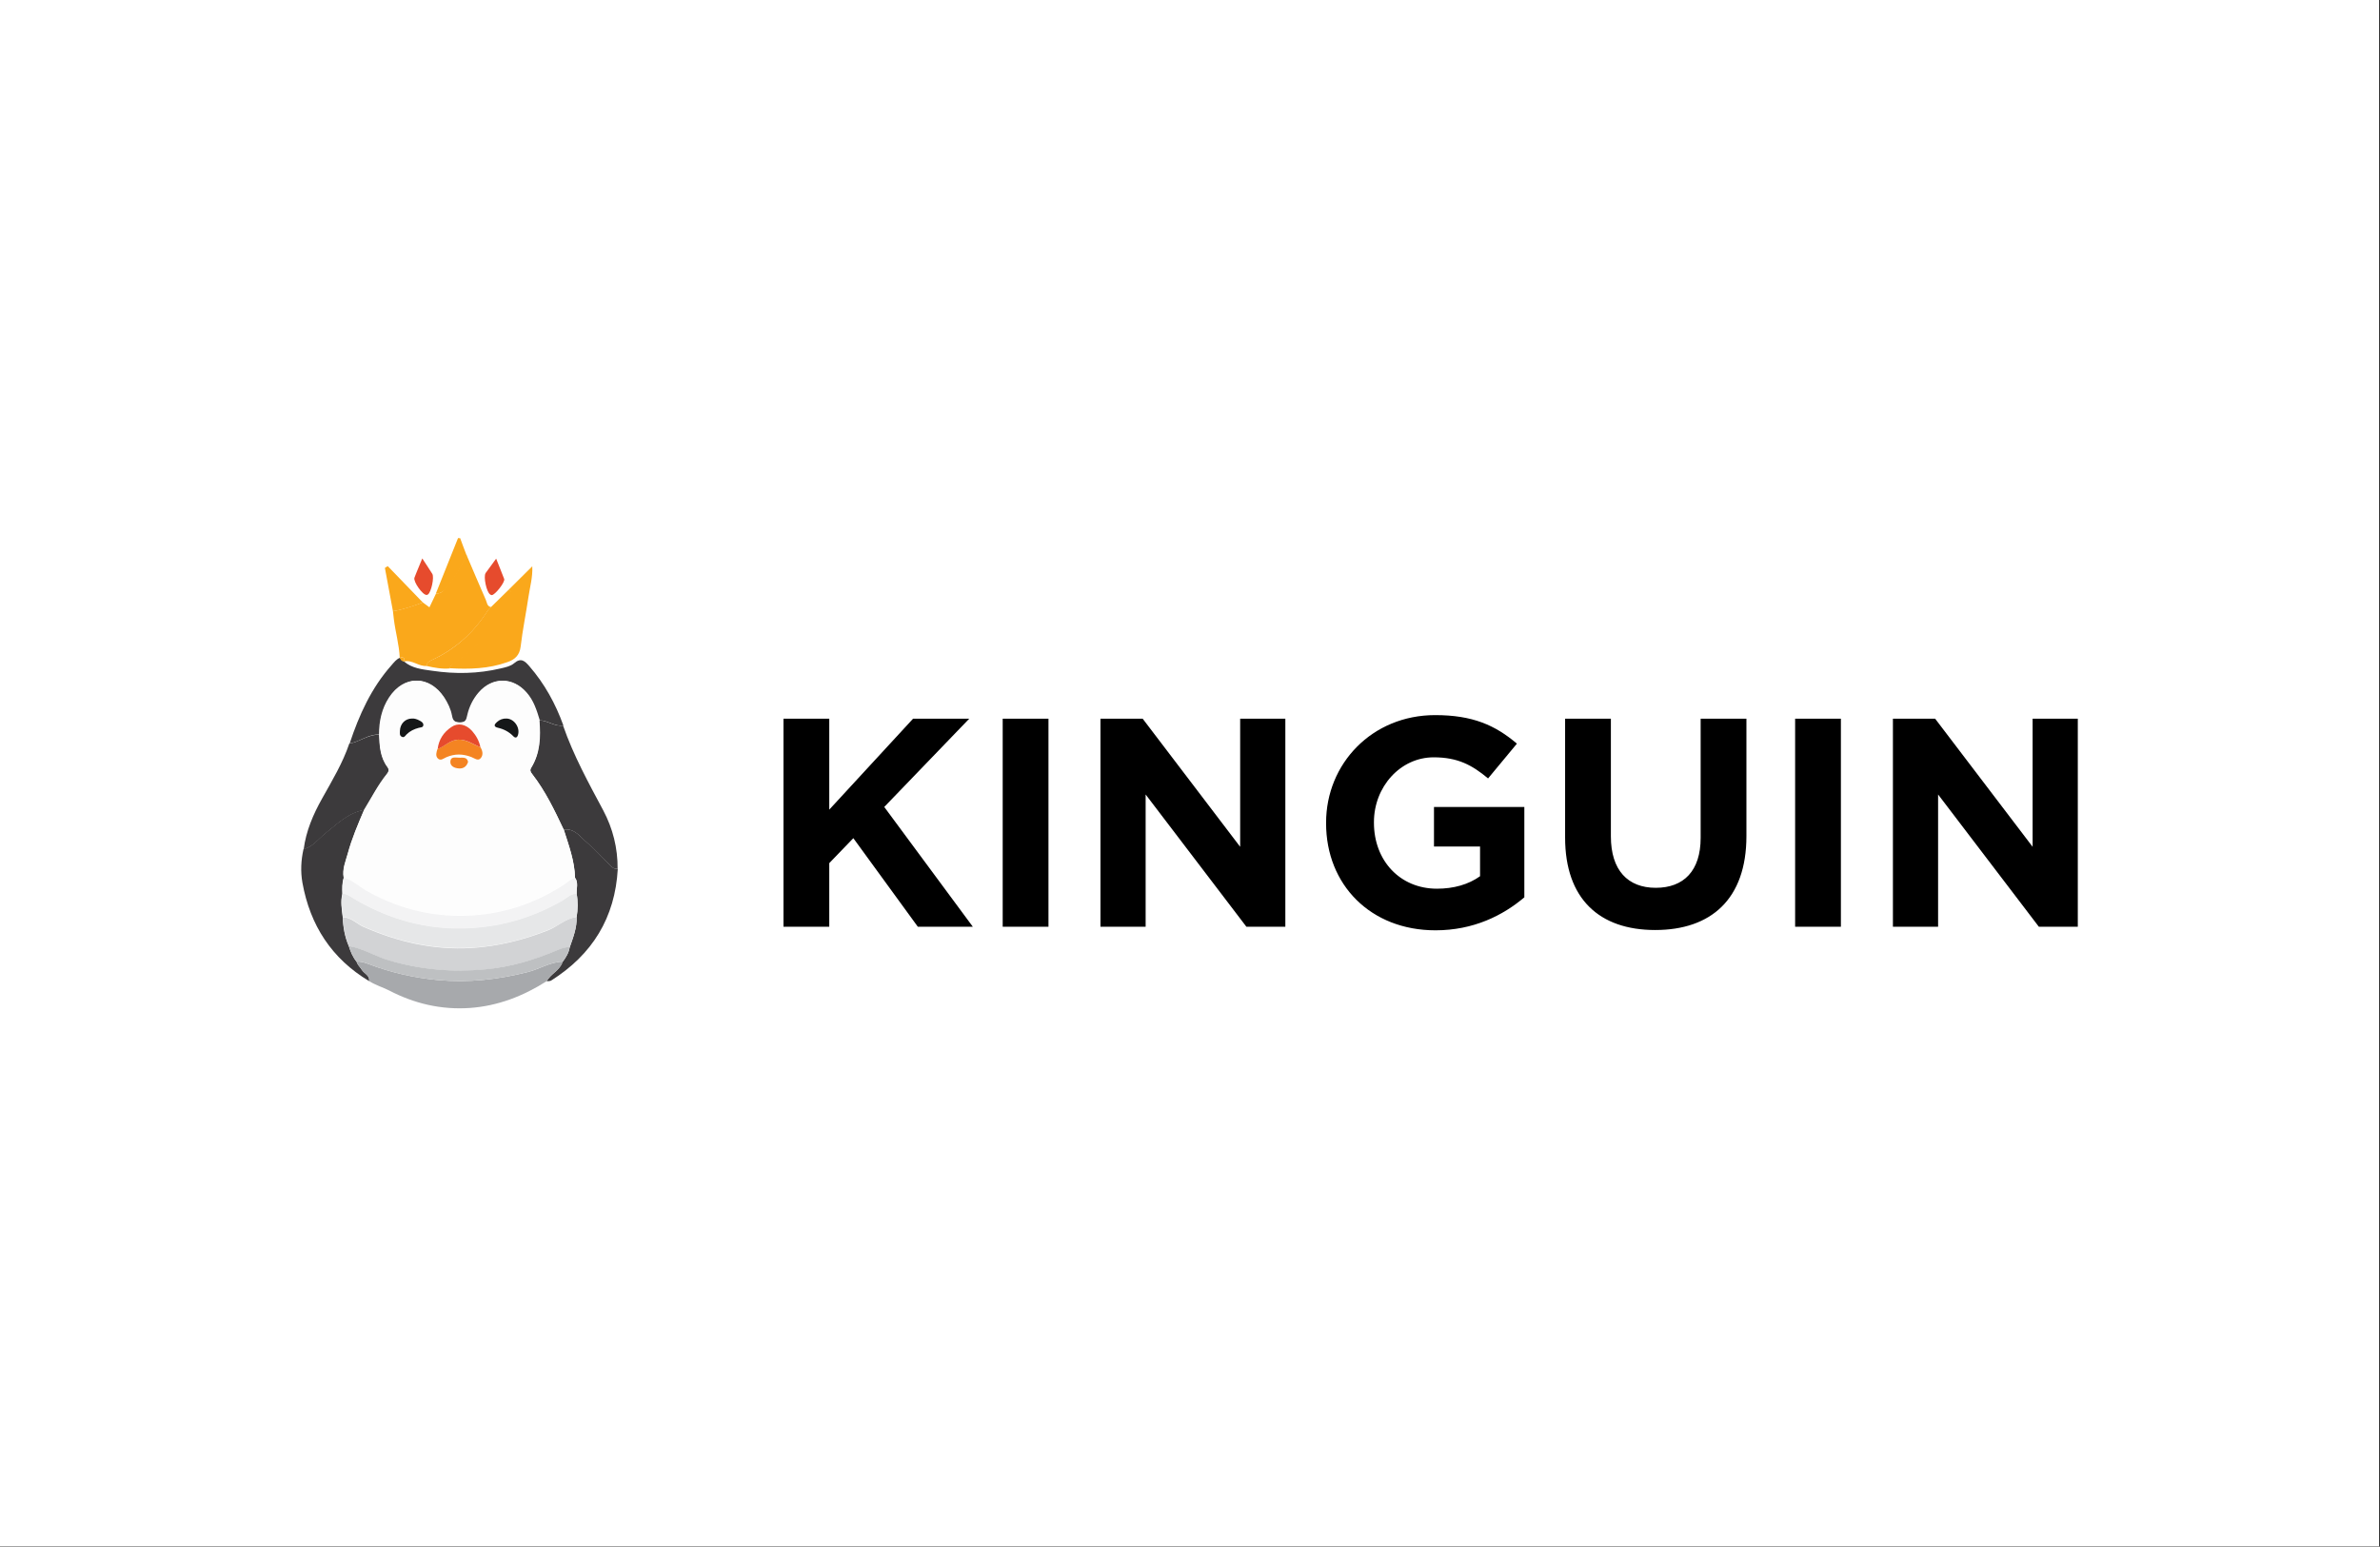 <?xml version="1.0" encoding="UTF-8" standalone="no"?>
<!DOCTYPE svg PUBLIC "-//W3C//DTD SVG 1.1//EN" "http://www.w3.org/Graphics/SVG/1.1/DTD/svg11.dtd">
<svg width="100%" height="100%" viewBox="0 0 1628 1058" version="1.1" xmlns="http://www.w3.org/2000/svg" xmlns:xlink="http://www.w3.org/1999/xlink" xml:space="preserve" xmlns:serif="http://www.serif.com/" style="fill-rule:evenodd;clip-rule:evenodd;stroke-linejoin:round;stroke-miterlimit:2;">
    <rect x="0" y="0" width="1628" height="1058" fill="#333333" stroke="none"/>
    <g transform="matrix(1,0,0,1,-940.247,-379.231)">
        <g transform="matrix(40.684,0,0,40.684,940.247,379.231)">
            <rect x="0" y="0" width="40" height="26" style="fill:white;fill-rule:nonzero;"/>
        </g>
        <g transform="matrix(15.64,0,0,15.64,927.343,246.796)">
            <path d="M35.092,49L37.094,49L37.094,46.218L38.147,45.126L40.968,49L43.373,49L39.499,43.761L43.217,39.9L40.76,39.9L37.094,43.878L37.094,39.9L35.092,39.9L35.092,49ZM44.679,49L46.681,49L46.681,39.9L44.679,39.9L44.679,49ZM48.955,49L50.931,49L50.931,43.215L55.338,49L57.041,49L57.041,39.9L55.065,39.9L55.065,45.503L50.801,39.9L48.955,39.9L48.955,49ZM63.607,49.156C65.271,49.156 66.558,48.506 67.494,47.713L67.494,43.761L63.542,43.761L63.542,45.49L65.557,45.49L65.557,46.79C65.05,47.154 64.4,47.336 63.672,47.336C62.06,47.336 60.916,46.114 60.916,44.45L60.916,44.424C60.916,42.877 62.073,41.59 63.529,41.59C64.582,41.59 65.206,41.928 65.908,42.513L67.169,40.992C66.22,40.186 65.232,39.744 63.594,39.744C60.838,39.744 58.823,41.863 58.823,44.45L58.823,44.476C58.823,47.167 60.773,49.156 63.607,49.156ZM73.216,49.143C75.66,49.143 77.207,47.791 77.207,45.035L77.207,39.9L75.205,39.9L75.205,45.113C75.205,46.556 74.464,47.297 73.242,47.297C72.02,47.297 71.279,46.53 71.279,45.048L71.279,39.9L69.277,39.9L69.277,45.1C69.277,47.778 70.772,49.143 73.216,49.143ZM79.337,49L81.339,49L81.339,39.9L79.337,39.9L79.337,49ZM83.614,49L85.59,49L85.59,43.215L89.997,49L91.7,49L91.7,39.9L89.724,39.9L89.724,45.503L85.46,39.9L83.614,39.9L83.614,49Z" style="fill-rule:nonzero;"/>
            <path d="M18.496,37.398C18.848,37.703 19.294,37.742 19.732,37.805C20.733,37.953 21.727,37.938 22.72,37.703C22.924,37.656 23.151,37.609 23.299,37.484C23.612,37.21 23.784,37.382 23.98,37.609C24.645,38.376 25.122,39.244 25.466,40.199C25.091,40.253 24.793,39.98 24.434,39.972C24.301,39.534 24.168,39.103 23.855,38.751C23.26,38.071 22.384,38.071 21.789,38.751C21.539,39.041 21.375,39.377 21.289,39.753C21.25,39.925 21.234,40.066 20.96,40.066C20.686,40.066 20.631,39.964 20.592,39.753C20.538,39.471 20.412,39.213 20.256,38.97C19.607,37.992 18.511,37.992 17.87,38.97C17.541,39.463 17.424,40.019 17.432,40.598C16.947,40.558 16.571,40.911 16.118,40.981C16.532,39.737 17.064,38.556 17.948,37.562C18.058,37.437 18.159,37.296 18.324,37.234C18.363,37.32 18.41,37.39 18.519,37.39L18.496,37.398Z" style="fill:rgb(60,58,60);fill-rule:nonzero;"/>
            <path d="M24.418,39.972C24.778,39.98 25.083,40.254 25.451,40.199C25.904,41.505 26.562,42.702 27.211,43.915C27.626,44.697 27.845,45.558 27.837,46.465C27.657,46.489 27.555,46.363 27.446,46.254C27.133,45.941 26.843,45.612 26.507,45.331C26.202,45.08 25.959,44.682 25.474,44.752C25.075,43.907 24.676,43.07 24.105,42.327C24.043,42.241 23.988,42.17 24.058,42.053C24.457,41.404 24.481,40.7 24.418,39.972ZM16.97,51.378C15.327,50.393 14.389,48.937 14.052,47.075C13.966,46.583 13.99,46.09 14.099,45.605C14.506,45.503 14.741,45.159 15.054,44.908C15.578,44.486 16.063,44.009 16.759,43.884C16.485,44.509 16.219,45.143 16.039,45.808C15.945,46.144 15.797,46.481 15.859,46.848C15.781,47.083 15.789,47.318 15.797,47.561C15.711,47.897 15.773,48.241 15.813,48.578C15.828,49.016 15.906,49.446 16.078,49.845C16.157,50.095 16.258,50.33 16.423,50.533C16.462,50.674 16.579,50.768 16.65,50.885C16.759,51.057 17.009,51.128 16.97,51.378Z" style="fill:rgb(60,58,60);fill-rule:nonzero;"/>
            <path d="M16.97,51.378C17.002,51.12 16.751,51.05 16.65,50.886C16.579,50.768 16.462,50.674 16.423,50.534C16.61,50.502 16.783,50.573 16.955,50.635C17.925,51.003 18.918,51.23 19.967,51.331C21.312,51.457 22.619,51.308 23.917,50.979C24.434,50.846 24.887,50.541 25.435,50.526C25.318,50.909 24.911,51.042 24.739,51.378C23.706,52.036 22.595,52.466 21.375,52.552C20.123,52.638 18.95,52.364 17.839,51.785C17.557,51.644 17.244,51.551 16.97,51.378Z" style="fill:rgb(167,169,172);fill-rule:nonzero;"/>
            <path d="M16.767,43.891C16.071,44.016 15.586,44.494 15.062,44.916C14.756,45.159 14.522,45.503 14.107,45.612C14.209,44.814 14.522,44.087 14.913,43.391C15.351,42.608 15.813,41.842 16.102,40.989C16.556,40.918 16.931,40.574 17.416,40.606C17.432,41.098 17.463,41.599 17.776,42.014C17.862,42.131 17.839,42.217 17.761,42.319C17.369,42.812 17.088,43.359 16.767,43.891ZM24.739,51.386C24.911,51.058 25.318,50.917 25.435,50.534C25.576,50.346 25.701,50.142 25.74,49.908C25.889,49.477 26.061,49.047 26.045,48.578C26.1,48.241 26.108,47.897 26.045,47.561C26.037,47.326 26.124,47.083 25.975,46.857C25.951,46.121 25.701,45.441 25.482,44.752C25.967,44.682 26.21,45.081 26.515,45.331C26.851,45.605 27.141,45.941 27.453,46.254C27.563,46.364 27.665,46.489 27.845,46.465C27.727,48.609 26.726,50.221 24.927,51.355C24.872,51.386 24.801,51.371 24.739,51.386Z" style="fill:rgb(60,58,60);fill-rule:nonzero;"/>
            <path d="M22.525,32.9C22.65,33.22 22.767,33.502 22.877,33.792C22.924,33.925 22.47,34.503 22.329,34.496C22.306,34.496 22.282,34.48 22.259,34.464C22.102,34.355 21.962,33.698 22.063,33.533C22.204,33.338 22.353,33.142 22.525,32.9ZM19.294,32.892C19.466,33.158 19.607,33.362 19.732,33.565C19.826,33.721 19.685,34.363 19.544,34.465C19.527,34.48 19.505,34.489 19.482,34.488C19.309,34.496 18.895,33.909 18.95,33.737C18.975,33.663 19.004,33.59 19.036,33.518C19.114,33.338 19.192,33.142 19.294,32.892Z" style="fill:rgb(230,75,45);fill-rule:nonzero;"/>
            <path d="M25.482,44.752C25.701,45.44 25.959,46.121 25.975,46.856C25.787,46.888 25.654,47.021 25.505,47.122C24.316,47.912 22.994,48.374 21.578,48.484C19.92,48.609 18.355,48.257 16.892,47.443C16.54,47.247 16.251,46.958 15.852,46.841C15.789,46.473 15.938,46.137 16.032,45.8C16.212,45.135 16.485,44.509 16.751,43.876C17.072,43.351 17.354,42.796 17.745,42.311C17.831,42.209 17.847,42.115 17.761,42.006C17.448,41.583 17.424,41.091 17.401,40.598C17.401,40.011 17.518,39.463 17.839,38.97C18.48,37.993 19.575,37.993 20.225,38.97C20.381,39.213 20.507,39.471 20.561,39.753C20.6,39.964 20.655,40.066 20.929,40.066C21.203,40.066 21.218,39.925 21.258,39.753C21.344,39.377 21.508,39.041 21.758,38.751C22.345,38.071 23.229,38.071 23.824,38.751C24.129,39.103 24.269,39.534 24.402,39.972C24.465,40.692 24.442,41.403 24.05,42.045C23.98,42.162 24.035,42.241 24.097,42.319C24.684,43.07 25.083,43.907 25.482,44.752ZM19.959,41.224C19.904,41.357 19.857,41.513 19.967,41.63C20.092,41.763 20.233,41.63 20.35,41.583C20.718,41.427 21.07,41.435 21.437,41.576C21.57,41.63 21.727,41.779 21.86,41.615C21.969,41.474 21.93,41.302 21.836,41.145C21.782,40.872 21.649,40.637 21.461,40.433C21.187,40.144 20.843,40.066 20.553,40.269C20.225,40.504 20.006,40.817 19.959,41.224ZM18.848,39.894C18.543,39.894 18.324,40.128 18.316,40.449C18.316,40.535 18.293,40.645 18.386,40.699C18.496,40.762 18.551,40.66 18.605,40.606C18.754,40.457 18.942,40.371 19.137,40.316C19.223,40.293 19.341,40.3 19.341,40.183C19.341,40.081 19.247,40.034 19.169,39.995C19.067,39.925 18.957,39.878 18.848,39.894ZM22.979,39.894C22.814,39.886 22.674,39.941 22.556,40.05C22.447,40.144 22.4,40.246 22.587,40.293C22.861,40.355 23.088,40.48 23.284,40.676C23.362,40.754 23.44,40.746 23.479,40.613C23.589,40.293 23.315,39.901 22.979,39.894ZM21.297,41.787C21.25,41.576 21.078,41.607 20.937,41.615C20.78,41.623 20.553,41.537 20.522,41.771C20.499,41.982 20.694,42.069 20.89,42.084C21.085,42.092 21.226,41.998 21.297,41.787Z" style="fill:rgb(253,253,253);fill-rule:nonzero;"/>
            <path d="M18.496,37.398L18.504,37.398C18.535,37.226 18.449,37.195 18.308,37.242C18.285,36.671 18.12,36.115 18.05,35.544C18.034,35.427 18.026,35.317 18.011,35.2C18.465,35.122 18.887,34.973 19.317,34.816C19.411,34.887 19.505,34.949 19.607,35.028C19.708,34.816 19.802,34.621 19.896,34.425C20.147,34.441 20.272,34.253 20.389,34.097C20.718,33.674 20.999,33.228 21.234,32.751C21.508,33.4 21.789,34.05 22.071,34.699C22.126,34.816 22.118,34.988 22.306,35.02C22.251,35.074 22.188,35.129 22.149,35.192C21.539,36.146 20.733,36.866 19.7,37.343C19.591,37.39 19.489,37.453 19.489,37.594C19.129,37.625 18.856,37.312 18.496,37.398ZM23.072,34.261C23.401,33.932 23.729,33.604 24.105,33.236C24.128,33.721 24.003,34.136 23.941,34.558C23.831,35.294 23.682,36.013 23.596,36.749C23.549,37.132 23.338,37.32 23.01,37.429C22.196,37.719 21.359,37.742 20.506,37.695C20.506,37.555 20.616,37.507 20.717,37.437C21.766,36.71 22.533,35.747 23.072,34.597C23.127,34.496 23.237,34.378 23.072,34.261Z" style="fill:rgb(250,168,27);fill-rule:nonzero;"/>
            <path d="M23.072,34.261C23.276,34.347 23.166,34.511 23.119,34.621C22.572,35.763 21.821,36.71 20.772,37.437C20.678,37.508 20.506,37.562 20.506,37.703C20.154,37.734 19.818,37.672 19.481,37.594C19.481,37.453 19.583,37.39 19.693,37.343C20.725,36.874 21.531,36.146 22.141,35.192C22.18,35.129 22.243,35.075 22.298,35.02C22.556,34.762 22.814,34.511 23.072,34.261ZM19.317,34.816C18.895,34.981 18.465,35.129 18.011,35.2C17.893,34.566 17.776,33.94 17.659,33.307C17.698,33.283 17.737,33.252 17.784,33.228C18.292,33.76 18.801,34.284 19.317,34.816ZM21.242,32.782C21.007,33.26 20.749,33.69 20.42,34.112C20.295,34.269 20.139,34.441 19.888,34.425C20.209,33.619 20.538,32.806 20.858,32C20.89,32 20.921,32.008 20.952,32.008C21.038,32.25 21.148,32.532 21.242,32.782ZM18.308,37.242C18.449,37.203 18.535,37.226 18.504,37.398C18.402,37.398 18.347,37.328 18.308,37.242Z" style="fill:rgb(250,168,27);fill-rule:nonzero;"/>
            <path d="M26.045,48.577C26.061,49.047 25.889,49.477 25.74,49.907C25.553,49.884 25.38,49.954 25.216,50.025C24.199,50.455 23.159,50.76 22.048,50.87C20.624,51.003 19.247,50.885 17.87,50.486C17.26,50.314 16.72,49.954 16.086,49.853C15.914,49.446 15.836,49.023 15.82,48.585C16.188,48.593 16.423,48.875 16.728,49.008C18.23,49.665 19.771,50.025 21.43,49.931C22.611,49.86 23.722,49.579 24.817,49.149C25.24,48.969 25.576,48.624 26.045,48.577Z" style="fill:rgb(210,211,213);fill-rule:nonzero;"/>
            <path d="M26.045,48.578C25.576,48.632 25.239,48.969 24.817,49.133C23.722,49.563 22.619,49.853 21.43,49.915C19.771,50.009 18.23,49.649 16.728,48.992C16.423,48.859 16.188,48.578 15.82,48.57C15.781,48.233 15.719,47.897 15.805,47.553C15.93,47.545 16.024,47.592 16.125,47.654C17.753,48.664 19.505,49.164 21.445,49.047C22.877,48.961 24.191,48.554 25.427,47.842C25.623,47.725 25.795,47.545 26.045,47.545C26.108,47.897 26.1,48.233 26.045,48.578Z" style="fill:rgb(230,231,232);fill-rule:nonzero;"/>
            <path d="M26.045,47.56C25.787,47.56 25.623,47.74 25.427,47.858C24.191,48.57 22.885,48.976 21.445,49.062C19.505,49.18 17.761,48.679 16.126,47.67C16.024,47.607 15.922,47.553 15.805,47.568C15.797,47.326 15.789,47.091 15.867,46.856C16.266,46.974 16.556,47.263 16.908,47.459C18.371,48.272 19.935,48.624 21.594,48.499C23.01,48.39 24.324,47.928 25.521,47.138C25.67,47.036 25.795,46.903 25.991,46.872C26.124,47.075 26.038,47.326 26.045,47.56Z" style="fill:rgb(243,243,244);fill-rule:nonzero;"/>
            <path d="M16.086,49.845C16.72,49.947 17.26,50.307 17.87,50.479C19.239,50.878 20.624,50.995 22.048,50.862C23.159,50.76 24.199,50.447 25.216,50.017C25.38,49.947 25.552,49.876 25.74,49.9C25.701,50.142 25.576,50.338 25.435,50.526C24.887,50.541 24.434,50.846 23.917,50.979C22.619,51.308 21.312,51.457 19.967,51.331C18.926,51.23 17.933,51.011 16.955,50.635C16.783,50.572 16.618,50.502 16.423,50.533C16.258,50.33 16.157,50.095 16.086,49.845Z" style="fill:rgb(190,192,194);fill-rule:nonzero;"/>
            <path d="M21.836,41.146C21.93,41.294 21.969,41.474 21.86,41.615C21.735,41.779 21.57,41.623 21.437,41.576C21.07,41.435 20.718,41.427 20.35,41.584C20.233,41.631 20.092,41.771 19.967,41.631C19.865,41.521 19.912,41.365 19.959,41.224C20.272,41.122 20.483,40.84 20.859,40.817C21.25,40.801 21.516,41.036 21.836,41.146Z" style="fill:rgb(244,132,34);fill-rule:nonzero;"/>
            <path d="M21.836,41.145C21.516,41.028 21.25,40.801 20.866,40.817C20.491,40.832 20.28,41.122 19.967,41.224C20.014,40.817 20.225,40.496 20.561,40.269C20.851,40.066 21.195,40.136 21.469,40.433C21.649,40.637 21.782,40.872 21.836,41.145Z" style="fill:rgb(230,75,45);fill-rule:nonzero;"/>
            <path d="M18.848,39.894C18.957,39.886 19.067,39.925 19.169,39.98C19.247,40.019 19.341,40.074 19.341,40.168C19.341,40.293 19.223,40.277 19.137,40.301C18.934,40.355 18.754,40.441 18.605,40.59C18.551,40.645 18.496,40.754 18.386,40.684C18.292,40.629 18.316,40.527 18.316,40.434C18.324,40.128 18.543,39.894 18.848,39.894ZM22.979,39.894C23.315,39.901 23.581,40.292 23.479,40.613C23.44,40.739 23.362,40.754 23.284,40.676C23.088,40.473 22.861,40.355 22.587,40.293C22.4,40.246 22.447,40.144 22.556,40.05C22.673,39.941 22.822,39.886 22.979,39.894Z" style="fill:rgb(21,23,24);fill-rule:nonzero;"/>
            <path d="M21.297,41.787C21.234,41.998 21.086,42.092 20.89,42.076C20.694,42.061 20.507,41.975 20.522,41.764C20.546,41.529 20.78,41.615 20.937,41.607C21.078,41.607 21.25,41.576 21.297,41.787Z" style="fill:rgb(244,132,34);fill-rule:nonzero;"/>
        </g>
    </g>
</svg>
